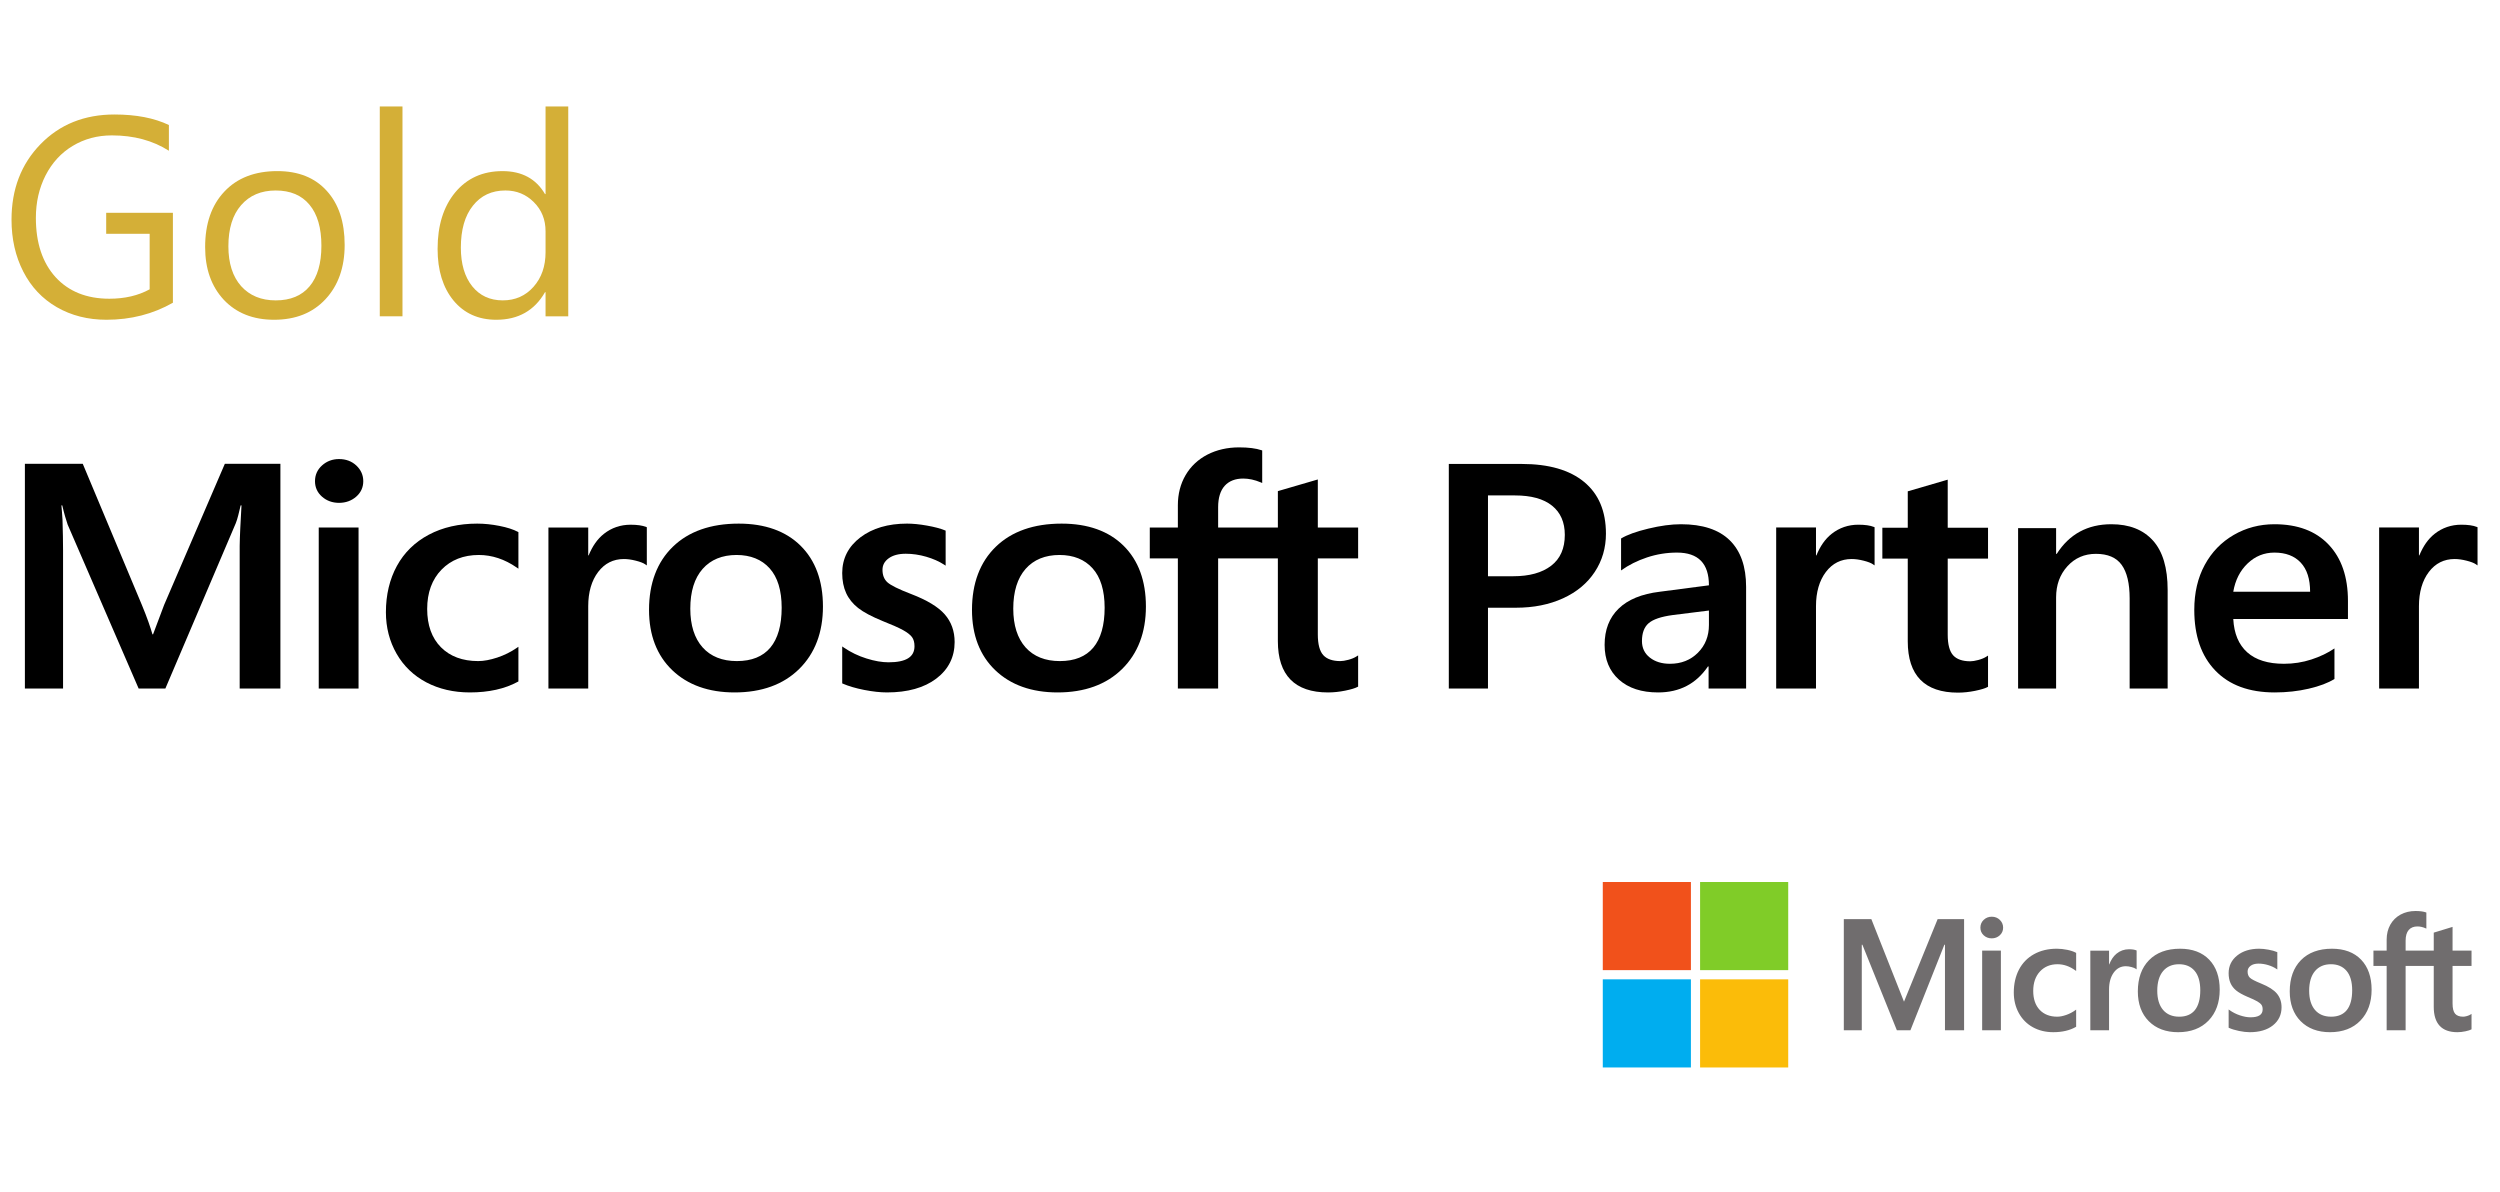 <?xml version="1.0" encoding="UTF-8" standalone="no"?>
<svg
   xmlns:dc="http://purl.org/dc/elements/1.1/"
   xmlns:cc="http://creativecommons.org/ns#"
   xmlns:rdf="http://www.w3.org/1999/02/22-rdf-syntax-ns#"
   xmlns:svg="http://www.w3.org/2000/svg"
   xmlns="http://www.w3.org/2000/svg"
   xmlns:sodipodi="http://sodipodi.sourceforge.net/DTD/sodipodi-0.dtd"
   xmlns:inkscape="http://www.inkscape.org/namespaces/inkscape"
   viewBox="0 0 503.538 240"
   height="240"
   width="503.538"
   xml:space="preserve"
   id="svg2"
   version="1.1"
   inkscape:version="0.92.4 (5da689c313, 2019-01-14)"
   sodipodi:docname="Microsoft_Training_Partner_logo_full_gold.svg"><sodipodi:namedview
     pagecolor="#ffffff"
     bordercolor="#666666"
     borderopacity="1"
     objecttolerance="10"
     gridtolerance="10"
     guidetolerance="10"
     inkscape:pageopacity="0"
     inkscape:pageshadow="2"
     inkscape:window-width="1920"
     inkscape:window-height="986"
     id="namedview71"
     showgrid="false"
     fit-margin-top="15"
     fit-margin-left="5"
     fit-margin-right="5"
     fit-margin-bottom="25"
     inkscape:zoom="1.2944607"
     inkscape:cx="-6.316484"
     inkscape:cy="116.55068"
     inkscape:window-x="-11"
     inkscape:window-y="-11"
     inkscape:window-maximized="1"
     inkscape:current-layer="svg2" /><defs
     id="defs6"><clipPath
       id="clipPath108"
       clipPathUnits="userSpaceOnUse"><path
         id="path106"
         d="m 180,1694 v -650 h 6500 v 650"
         inkscape:connector-curvature="0" /></clipPath></defs><path
     id="path44"
     style="fill:#d4af37;fill-opacity:1;fill-rule:nonzero;stroke:none;stroke-width:2.089"
     d="m 34.826,60.975 c -4.015,2.286 -8.475,3.429 -13.382,3.429 -3.736,0 -7.072,-0.846 -10.008,-2.537 C 8.518,60.176 6.269,57.788 4.689,54.703 3.109,51.618 2.32,48.133 2.32,44.249 c 0,-6.133 1.942,-11.198 5.827,-15.194 3.884,-3.996 8.856,-5.994 14.915,-5.994 4.349,0 8.001,0.706 10.956,2.119 v 5.185 c -3.234,-2.063 -7.062,-3.095 -11.486,-3.095 -2.918,0 -5.548,0.706 -7.89,2.119 -2.323,1.394 -4.144,3.373 -5.464,5.938 -1.301,2.565 -1.952,5.418 -1.952,8.559 0,5.037 1.32,9.014 3.959,11.932 2.658,2.899 6.273,4.349 10.845,4.349 3.104,0 5.808,-0.632 8.113,-1.896 V 47.092 H 21.388 v -4.237 h 13.437 v 18.121"
     inkscape:connector-curvature="0" /><path
     id="path46"
     style="fill:#d4af37;fill-opacity:1;fill-rule:nonzero;stroke:none;stroke-width:2.089"
     d="m 69.42,49.322 c 0,4.535 -1.292,8.187 -3.875,10.956 -2.565,2.751 -6.012,4.126 -10.343,4.126 -4.219,0 -7.592,-1.338 -10.12,-4.014 -2.509,-2.695 -3.764,-6.235 -3.764,-10.622 0,-4.721 1.292,-8.447 3.875,-11.179 2.583,-2.751 6.142,-4.126 10.677,-4.126 4.238,0 7.555,1.329 9.953,3.987 2.397,2.639 3.596,6.263 3.596,10.873 v 0 m -4.684,0.167 c 0,-3.587 -0.799,-6.338 -2.398,-8.252 -1.58,-1.914 -3.847,-2.871 -6.802,-2.871 -2.937,0 -5.26,0.985 -6.97,2.955 -1.71,1.951 -2.565,4.711 -2.565,8.28 0,3.42 0.855,6.096 2.565,8.029 1.729,1.914 4.052,2.871 6.97,2.871 2.974,0 5.25,-0.948 6.83,-2.844 1.58,-1.896 2.37,-4.619 2.37,-8.168"
     inkscape:connector-curvature="0" /><path
     id="path48"
     style="fill:#d4af37;fill-opacity:1;fill-rule:nonzero;stroke:none;stroke-width:2.089"
     d="m 76.494,63.708 h 4.572 V 21.444 h -4.572 z"
     inkscape:connector-curvature="0" /><path
     id="path50"
     style="fill:#d4af37;fill-opacity:1;fill-rule:nonzero;stroke:none;stroke-width:2.089"
     d="m 114.454,63.708 h -4.572 v -4.851 h -0.111 c -2.119,3.698 -5.39,5.548 -9.813,5.548 -3.606,0 -6.477,-1.292 -8.614,-3.875 -2.137,-2.602 -3.206,-6.068 -3.206,-10.399 0,-4.721 1.18,-8.512 3.541,-11.374 2.379,-2.862 5.557,-4.293 9.534,-4.293 3.903,0 6.756,1.543 8.559,4.628 h 0.111 V 21.444 h 4.572 v 42.263 m -4.572,-12.908 v -4.21 c 0,-2.36 -0.79,-4.321 -2.37,-5.882 -1.561,-1.561 -3.466,-2.342 -5.715,-2.342 -2.751,0 -4.934,1.022 -6.551,3.067 -1.617,2.026 -2.425,4.841 -2.425,8.447 0,3.271 0.762,5.864 2.286,7.778 1.524,1.896 3.578,2.844 6.161,2.844 2.509,0 4.572,-0.911 6.189,-2.732 1.617,-1.821 2.425,-4.145 2.425,-6.97"
     inkscape:connector-curvature="0" /><path
     id="path52"
     style="fill:#000000;fill-opacity:1;fill-rule:nonzero;stroke:none"
     d="m -0.797,271.106 h -2.243 v -12.853 c 0,-1.014 0.063,-2.251 0.188,-3.711 h -0.054 c -0.213,0.863 -0.405,1.482 -0.574,1.855 l -6.526,14.708 h -1.095 l -6.54,-14.601 c -0.178,-0.392 -0.369,-1.046 -0.574,-1.962 h -0.053 c 0.071,0.765 0.106,2.011 0.106,3.737 v 12.826 h -2.162 v -19.139 h 2.963 l 5.873,13.347 c 0.444,1.014 0.733,1.78 0.867,2.296 h 0.093 c 0.445,-1.228 0.752,-2.011 0.921,-2.349 l 5.993,-13.293 h 2.816 v 19.139"
     inkscape:connector-curvature="0" /><path
     id="path54"
     style="fill:#000000;fill-opacity:1;fill-rule:nonzero;stroke:none"
     d="m 6.464,252.54 c 0,0.409 -0.143,0.752 -0.427,1.028 -0.285,0.267 -0.623,0.4 -1.014,0.4 -0.4,0 -0.738,-0.129 -1.014,-0.387 -0.276,-0.267 -0.414,-0.614 -0.414,-1.041 0,-0.383 0.133,-0.712 0.4,-0.988 0.276,-0.285 0.618,-0.427 1.027,-0.427 0.41,0 0.752,0.138 1.028,0.414 0.276,0.276 0.414,0.61 0.414,1.001 v 0 M 6.091,271.106 H 3.902 v -13.667 h 2.189 v 13.667"
     inkscape:connector-curvature="0" /><path
     id="path56"
     style="fill:#000000;fill-opacity:1;fill-rule:nonzero;stroke:none"
     d="m 22.075,271.106 h -2.189 v -2.322 h -0.053 c -1.014,1.771 -2.581,2.656 -4.698,2.656 -1.726,0 -3.101,-0.618 -4.124,-1.855 -1.023,-1.246 -1.535,-2.905 -1.535,-4.978 0,-2.26 0.565,-4.075 1.695,-5.446 1.139,-1.37 2.661,-2.055 4.565,-2.055 1.869,0 3.235,0.739 4.098,2.216 h 0.053 v -8.448 h 2.189 v 20.234 m -2.189,-6.18 v -2.015 c 0,-1.13 -0.378,-2.069 -1.134,-2.816 -0.748,-0.747 -1.66,-1.121 -2.736,-1.121 -1.317,0 -2.362,0.489 -3.137,1.468 -0.774,0.97 -1.161,2.318 -1.161,4.044 0,1.566 0.364,2.807 1.094,3.724 0.73,0.908 1.713,1.361 2.95,1.361 1.201,0 2.189,-0.436 2.963,-1.308 0.774,-0.872 1.161,-1.984 1.161,-3.337"
     inkscape:connector-curvature="0" /><path
     id="path58"
     style="fill:#000000;fill-opacity:1;fill-rule:nonzero;stroke:none"
     d="m 45.886,271.106 h -2.188 v -7.848 c 0,-1.53 -0.236,-2.625 -0.708,-3.283 -0.462,-0.667 -1.246,-1.001 -2.349,-1.001 -0.934,0 -1.73,0.427 -2.389,1.281 -0.65,0.854 -0.974,1.873 -0.974,3.057 v 7.795 h -2.189 v -8.115 c 0,-2.678 -1.037,-4.017 -3.11,-4.017 -0.961,0 -1.753,0.405 -2.376,1.215 -0.623,0.801 -0.934,1.842 -0.934,3.123 v 7.795 h -2.189 v -13.667 h 2.189 v 2.162 h 0.053 c 0.97,-1.664 2.38,-2.496 4.231,-2.496 0.89,0 1.691,0.249 2.402,0.747 0.712,0.498 1.206,1.197 1.481,2.095 1.014,-1.895 2.528,-2.843 4.538,-2.843 3.008,0 4.511,1.86 4.511,5.579 v 8.422"
     inkscape:connector-curvature="0" /><path
     id="path60"
     style="fill:#000000;fill-opacity:1;fill-rule:nonzero;stroke:none"
     d="m 59.664,271.106 h -2.189 V 268.97 h -0.053 c -0.952,1.646 -2.354,2.469 -4.204,2.469 -1.317,0 -2.371,-0.356 -3.163,-1.068 -0.792,-0.721 -1.188,-1.686 -1.188,-2.896 0,-2.545 1.504,-4.031 4.512,-4.458 l 4.097,-0.574 c 0,-2.313 -0.938,-3.47 -2.816,-3.47 -1.646,0 -3.132,0.556 -4.458,1.668 v -2.242 c 0.401,-0.302 1.086,-0.592 2.055,-0.868 0.97,-0.285 1.833,-0.427 2.589,-0.427 3.213,0 4.818,1.704 4.818,5.112 v 8.889 m -2.189,-6.914 -3.31,0.467 c -1.13,0.16 -1.922,0.431 -2.376,0.814 -0.454,0.374 -0.68,0.983 -0.68,1.829 0,0.685 0.244,1.237 0.733,1.655 0.49,0.409 1.117,0.614 1.882,0.614 1.086,0 1.979,-0.383 2.683,-1.148 0.712,-0.765 1.068,-1.722 1.068,-2.87 v -1.361"
     inkscape:connector-curvature="0" /><path
     id="path62"
     style="fill:#000000;fill-opacity:1;fill-rule:nonzero;stroke:none"
     d="m 70.891,259.654 c -0.392,-0.294 -0.948,-0.44 -1.668,-0.44 -0.97,0 -1.758,0.458 -2.363,1.375 -0.605,0.908 -0.907,2.091 -0.907,3.55 v 6.967 h -2.189 v -13.667 h 2.189 v 2.816 h 0.053 c 0.303,-0.943 0.77,-1.686 1.402,-2.229 0.632,-0.552 1.357,-0.827 2.175,-0.827 0.569,0 1.005,0.062 1.308,0.187 v 2.269"
     inkscape:connector-curvature="0" /><path
     id="path64"
     style="fill:#000000;fill-opacity:1;fill-rule:nonzero;stroke:none"
     d="m 84.621,271.106 h -3.07 l -6.033,-6.567 h -0.053 v 6.567 h -2.189 v -20.234 h 2.189 v 12.826 h 0.053 l 5.739,-6.26 h 2.869 l -6.34,6.593 6.834,7.074"
     inkscape:connector-curvature="0" /><path
     id="path66"
     style="fill:#000000;fill-opacity:1;fill-rule:nonzero;stroke:none"
     d="m 97.739,264.819 h -9.65 c 0.036,1.539 0.44,2.718 1.215,3.537 0.783,0.81 1.864,1.214 3.243,1.214 1.548,0 2.959,-0.498 4.232,-1.495 v 2.042 c -1.193,0.881 -2.777,1.321 -4.752,1.321 -1.949,0 -3.471,-0.627 -4.565,-1.882 -1.094,-1.264 -1.642,-3.007 -1.642,-5.232 0,-1.352 0.271,-2.585 0.814,-3.697 0.552,-1.121 1.308,-1.989 2.27,-2.603 0.961,-0.614 2.028,-0.921 3.203,-0.921 1.771,0 3.15,0.578 4.137,1.735 0.997,1.148 1.495,2.758 1.495,4.832 v 1.148 m -2.242,-1.855 c -0.018,-1.264 -0.325,-2.242 -0.921,-2.936 -0.587,-0.703 -1.419,-1.054 -2.496,-1.054 -1.014,0 -1.882,0.365 -2.603,1.095 -0.721,0.73 -1.175,1.695 -1.361,2.896 h 7.381"
     inkscape:connector-curvature="0" /><path
     id="path68"
     style="fill:#000000;fill-opacity:1;fill-rule:nonzero;stroke:none"
     d="m 107.279,270.972 c -0.525,0.294 -1.21,0.441 -2.056,0.441 -2.384,0 -3.576,-1.344 -3.576,-4.031 v -8.088 h -2.349 v -1.855 h 2.349 v -3.337 l 2.188,-0.707 v 4.044 h 3.444 v 1.855 h -3.444 v 7.714 c 0,0.916 0.156,1.571 0.468,1.962 0.311,0.383 0.831,0.574 1.561,0.574 0.543,0 1.014,-0.147 1.415,-0.441 v 1.869"
     inkscape:connector-curvature="0" /><path
     id="path70"
     style="fill:#000000;fill-opacity:1;fill-rule:nonzero;stroke:none"
     d="m 126.583,266.274 c 0,1.611 -0.569,2.874 -1.708,3.791 -1.139,0.916 -2.687,1.375 -4.645,1.375 -0.712,0 -1.518,-0.116 -2.416,-0.347 -0.89,-0.24 -1.522,-0.489 -1.895,-0.748 v -2.656 c 0.543,0.489 1.254,0.899 2.135,1.228 0.89,0.329 1.718,0.494 2.483,0.494 2.456,0 3.683,-0.957 3.683,-2.87 0,-0.801 -0.262,-1.486 -0.787,-2.055 -0.525,-0.578 -1.601,-1.335 -3.23,-2.269 -1.575,-0.89 -2.678,-1.735 -3.31,-2.536 -0.632,-0.801 -0.948,-1.775 -0.948,-2.923 0,-1.513 0.565,-2.741 1.695,-3.684 1.131,-0.952 2.59,-1.428 4.378,-1.428 1.718,0 2.972,0.227 3.764,0.681 v 2.509 c -0.996,-0.783 -2.292,-1.175 -3.884,-1.175 -1.059,0 -1.926,0.267 -2.603,0.801 -0.667,0.525 -1.001,1.223 -1.001,2.095 0,0.632 0.098,1.139 0.293,1.522 0.205,0.383 0.543,0.761 1.014,1.135 0.481,0.374 1.286,0.876 2.416,1.508 1.691,0.943 2.874,1.833 3.55,2.669 0.676,0.836 1.014,1.797 1.014,2.883"
     inkscape:connector-curvature="0" /><path
     id="path72"
     style="fill:#000000;fill-opacity:1;fill-rule:nonzero;stroke:none"
     d="m 142.517,264.219 c 0,2.171 -0.619,3.92 -1.856,5.245 -1.228,1.317 -2.878,1.975 -4.951,1.975 -2.02,0 -3.635,-0.641 -4.845,-1.922 -1.201,-1.29 -1.802,-2.985 -1.802,-5.085 0,-2.26 0.618,-4.044 1.855,-5.352 1.237,-1.317 2.941,-1.975 5.112,-1.975 2.029,0 3.616,0.636 4.765,1.909 1.148,1.264 1.722,2.999 1.722,5.205 v 0 m -2.242,0.08 c 0,-1.717 -0.383,-3.034 -1.148,-3.951 -0.756,-0.916 -1.842,-1.375 -3.257,-1.375 -1.406,0 -2.519,0.472 -3.337,1.415 -0.819,0.934 -1.228,2.256 -1.228,3.964 0,1.637 0.409,2.918 1.228,3.844 0.828,0.916 1.94,1.375 3.337,1.375 1.424,0 2.513,-0.454 3.269,-1.361 0.756,-0.908 1.135,-2.211 1.135,-3.911"
     inkscape:connector-curvature="0" /><path
     id="path74"
     style="fill:#000000;fill-opacity:1;fill-rule:nonzero;stroke:none"
     d="m 145.904,271.106 h 2.189 v -20.234 h -2.189 z"
     inkscape:connector-curvature="0" /><path
     id="path76"
     style="fill:#000000;fill-opacity:1;fill-rule:nonzero;stroke:none"
     d="m 163.557,271.106 h -2.189 v -2.162 h -0.053 c -0.907,1.664 -2.309,2.496 -4.204,2.496 -3.266,0 -4.898,-1.944 -4.898,-5.833 v -8.168 h 2.188 v 7.821 c 0,2.874 1.104,4.311 3.311,4.311 1.086,0 1.967,-0.392 2.642,-1.175 0.677,-0.792 1.014,-1.82 1.014,-3.083 v -7.875 h 2.189 v 13.667"
     inkscape:connector-curvature="0" /><path
     id="path78"
     style="fill:#000000;fill-opacity:1;fill-rule:nonzero;stroke:none"
     d="m 174.303,270.972 c -0.525,0.294 -1.21,0.441 -2.055,0.441 -2.385,0 -3.577,-1.344 -3.577,-4.031 v -8.088 h -2.349 v -1.855 h 2.349 v -3.337 l 2.189,-0.707 v 4.044 h 3.443 v 1.855 h -3.443 v 7.714 c 0,0.916 0.156,1.571 0.467,1.962 0.311,0.383 0.832,0.574 1.561,0.574 0.543,0 1.014,-0.147 1.415,-0.441 v 1.869"
     inkscape:connector-curvature="0" /><path
     id="path80"
     style="fill:#000000;fill-opacity:1;fill-rule:nonzero;stroke:none"
     d="m 179.764,252.54 c 0,0.409 -0.142,0.752 -0.427,1.028 -0.285,0.267 -0.623,0.4 -1.014,0.4 -0.401,0 -0.739,-0.129 -1.014,-0.387 -0.276,-0.267 -0.414,-0.614 -0.414,-1.041 0,-0.383 0.134,-0.712 0.4,-0.988 0.276,-0.285 0.619,-0.427 1.028,-0.427 0.409,0 0.752,0.138 1.027,0.414 0.276,0.276 0.414,0.61 0.414,1.001 v 0 m -0.374,18.566 h -2.189 v -13.667 h 2.189 v 13.667"
     inkscape:connector-curvature="0" /><path
     id="path82"
     style="fill:#000000;fill-opacity:1;fill-rule:nonzero;stroke:none"
     d="m 196.23,264.219 c 0,2.171 -0.619,3.92 -1.856,5.245 -1.228,1.317 -2.878,1.975 -4.951,1.975 -2.02,0 -3.635,-0.641 -4.845,-1.922 -1.201,-1.29 -1.802,-2.985 -1.802,-5.085 0,-2.26 0.618,-4.044 1.855,-5.352 1.237,-1.317 2.941,-1.975 5.112,-1.975 2.028,0 3.616,0.636 4.765,1.909 1.148,1.264 1.722,2.999 1.722,5.205 v 0 m -2.243,0.08 c 0,-1.717 -0.383,-3.034 -1.147,-3.951 -0.756,-0.916 -1.842,-1.375 -3.257,-1.375 -1.406,0 -2.519,0.472 -3.337,1.415 -0.819,0.934 -1.228,2.256 -1.228,3.964 0,1.637 0.409,2.918 1.228,3.844 0.828,0.916 1.94,1.375 3.337,1.375 1.424,0 2.513,-0.454 3.269,-1.361 0.756,-0.908 1.134,-2.211 1.134,-3.911"
     inkscape:connector-curvature="0" /><path
     id="path84"
     style="fill:#000000;fill-opacity:1;fill-rule:nonzero;stroke:none"
     d="m 210.961,271.106 h -2.188 v -7.795 c 0,-2.892 -1.059,-4.338 -3.177,-4.338 -1.077,0 -1.979,0.409 -2.709,1.228 -0.721,0.81 -1.081,1.846 -1.081,3.11 v 7.795 h -2.189 v -13.667 h 2.189 v 2.269 h 0.053 c 1.024,-1.735 2.519,-2.603 4.484,-2.603 1.504,0 2.648,0.489 3.43,1.468 0.792,0.979 1.188,2.367 1.188,4.164 v 8.368"
     inkscape:connector-curvature="0" /><path
     id="path86"
     style="fill:#000000;fill-opacity:1;fill-rule:nonzero;stroke:none"
     d="m 233.401,257.679 c 0,1.851 -0.641,3.346 -1.923,4.484 -1.272,1.13 -2.945,1.695 -5.018,1.695 h -2.522 v 7.247 h -2.242 v -19.139 h 5.258 c 2.047,0 3.631,0.503 4.752,1.508 1.13,0.997 1.695,2.398 1.695,4.204 v 0 m -2.349,0.12 c 0,-2.536 -1.495,-3.804 -4.484,-3.804 h -2.629 v 7.848 h 2.348 c 1.54,0 2.719,-0.347 3.538,-1.041 0.819,-0.703 1.228,-1.704 1.228,-3.003"
     inkscape:connector-curvature="0" /><path
     id="path88"
     style="fill:#000000;fill-opacity:1;fill-rule:nonzero;stroke:none"
     d="m 243.836,259.654 c -0.392,-0.294 -0.948,-0.44 -1.669,-0.44 -0.97,0 -1.757,0.458 -2.362,1.375 -0.605,0.908 -0.907,2.091 -0.907,3.55 v 6.967 h -2.189 v -13.667 h 2.189 v 2.816 h 0.053 c 0.303,-0.943 0.77,-1.686 1.402,-2.229 0.632,-0.552 1.357,-0.827 2.175,-0.827 0.569,0 1.005,0.062 1.308,0.187 v 2.269"
     inkscape:connector-curvature="0" /><path
     id="path90"
     style="fill:#000000;fill-opacity:1;fill-rule:nonzero;stroke:none"
     d="m 258.634,264.219 c 0,2.171 -0.619,3.92 -1.856,5.245 -1.228,1.317 -2.878,1.975 -4.951,1.975 -2.02,0 -3.635,-0.641 -4.845,-1.922 -1.201,-1.29 -1.802,-2.985 -1.802,-5.085 0,-2.26 0.618,-4.044 1.855,-5.352 1.237,-1.317 2.941,-1.975 5.112,-1.975 2.029,0 3.616,0.636 4.765,1.909 1.148,1.264 1.722,2.999 1.722,5.205 v 0 m -2.242,0.08 c 0,-1.717 -0.383,-3.034 -1.148,-3.951 -0.756,-0.916 -1.842,-1.375 -3.257,-1.375 -1.406,0 -2.519,0.472 -3.337,1.415 -0.819,0.934 -1.228,2.256 -1.228,3.964 0,1.637 0.409,2.918 1.228,3.844 0.828,0.916 1.94,1.375 3.337,1.375 1.424,0 2.513,-0.454 3.27,-1.361 0.756,-0.908 1.134,-2.211 1.134,-3.911"
     inkscape:connector-curvature="0" /><path
     id="path92"
     style="fill:#000000;fill-opacity:1;fill-rule:nonzero;stroke:none"
     d="m 272.764,257.438 -5.446,13.667 h -2.162 l -5.165,-13.667 h 2.416 l 3.47,9.917 c 0.187,0.525 0.338,1.166 0.454,1.922 h 0.067 c 0.08,-0.658 0.222,-1.277 0.427,-1.855 l 3.644,-9.983 h 2.295"
     inkscape:connector-curvature="0" /><path
     id="path94"
     style="fill:#000000;fill-opacity:1;fill-rule:nonzero;stroke:none"
     d="m 277.676,252.54 c 0,0.409 -0.142,0.752 -0.427,1.028 -0.285,0.267 -0.623,0.4 -1.014,0.4 -0.401,0 -0.739,-0.129 -1.014,-0.387 -0.276,-0.267 -0.414,-0.614 -0.414,-1.041 0,-0.383 0.134,-0.712 0.4,-0.988 0.276,-0.285 0.619,-0.427 1.028,-0.427 0.409,0 0.752,0.138 1.027,0.414 0.276,0.276 0.414,0.61 0.414,1.001 v 0 m -0.374,18.566 h -2.189 v -13.667 h 2.189 v 13.667"
     inkscape:connector-curvature="0" /><path
     id="path96"
     style="fill:#000000;fill-opacity:1;fill-rule:nonzero;stroke:none"
     d="m 293.287,271.106 h -2.189 v -2.322 h -0.053 c -1.014,1.771 -2.581,2.656 -4.698,2.656 -1.726,0 -3.101,-0.618 -4.124,-1.855 -1.024,-1.246 -1.535,-2.905 -1.535,-4.978 0,-2.26 0.565,-4.075 1.695,-5.446 1.139,-1.37 2.66,-2.055 4.564,-2.055 1.869,0 3.235,0.739 4.098,2.216 h 0.053 v -8.448 h 2.189 v 20.234 m -2.189,-6.18 v -2.015 c 0,-1.13 -0.378,-2.069 -1.134,-2.816 -0.748,-0.747 -1.66,-1.121 -2.736,-1.121 -1.317,0 -2.362,0.489 -3.137,1.468 -0.774,0.97 -1.161,2.318 -1.161,4.044 0,1.566 0.364,2.807 1.095,3.724 0.73,0.908 1.712,1.361 2.949,1.361 1.201,0 2.189,-0.436 2.964,-1.308 0.774,-0.872 1.161,-1.984 1.161,-3.337"
     inkscape:connector-curvature="0" /><path
     id="path98"
     style="fill:#000000;fill-opacity:1;fill-rule:nonzero;stroke:none"
     d="m 308.57,264.819 h -9.65 c 0.036,1.539 0.44,2.718 1.215,3.537 0.783,0.81 1.864,1.214 3.243,1.214 1.548,0 2.959,-0.498 4.232,-1.495 v 2.042 c -1.193,0.881 -2.777,1.321 -4.752,1.321 -1.949,0 -3.471,-0.627 -4.565,-1.882 -1.094,-1.264 -1.642,-3.007 -1.642,-5.232 0,-1.352 0.271,-2.585 0.814,-3.697 0.552,-1.121 1.308,-1.989 2.269,-2.603 0.961,-0.614 2.029,-0.921 3.203,-0.921 1.771,0 3.15,0.578 4.137,1.735 0.997,1.148 1.495,2.758 1.495,4.832 v 1.148 m -2.242,-1.855 c -0.018,-1.264 -0.325,-2.242 -0.921,-2.936 -0.587,-0.703 -1.419,-1.054 -2.496,-1.054 -1.014,0 -1.882,0.365 -2.603,1.095 -0.721,0.73 -1.175,1.695 -1.361,2.896 h 7.381"
     inkscape:connector-curvature="0" /><path
     id="path100"
     style="fill:#000000;fill-opacity:1;fill-rule:nonzero;stroke:none"
     d="m 318.897,259.654 c -0.392,-0.294 -0.948,-0.44 -1.669,-0.44 -0.97,0 -1.757,0.458 -2.362,1.375 -0.605,0.908 -0.907,2.091 -0.907,3.55 v 6.967 h -2.189 v -13.667 h 2.189 v 2.816 h 0.053 c 0.302,-0.943 0.77,-1.686 1.402,-2.229 0.632,-0.552 1.357,-0.827 2.175,-0.827 0.569,0 1.005,0.062 1.308,0.187 v 2.269"
     inkscape:connector-curvature="0" /><g
     id="g920"
     transform="matrix(1.297,0,0,1.297,-201.101,161.084)"><path
       inkscape:connector-curvature="0"
       d="m 11.186,98.59 c 0,1.611 -0.569,2.874 -1.708,3.791 -1.139,0.916 -2.687,1.375 -4.645,1.375 -0.712,0 -1.517,-0.116 -2.416,-0.347 -0.89,-0.24 -1.522,-0.489 -1.895,-0.747 v -2.656 c 0.543,0.489 1.255,0.899 2.136,1.228 0.89,0.329 1.717,0.494 2.482,0.494 2.456,0 3.684,-0.957 3.684,-2.87 0,-0.801 -0.262,-1.486 -0.787,-2.055 C 7.511,96.223 6.434,95.467 4.806,94.533 3.231,93.643 2.128,92.798 1.496,91.997 0.864,91.196 0.548,90.222 0.548,89.074 c 0,-1.513 0.565,-2.741 1.695,-3.684 1.13,-0.952 2.589,-1.428 4.378,-1.428 1.717,0 2.972,0.227 3.764,0.681 v 2.509 C 9.388,86.369 8.094,85.977 6.501,85.977 c -1.059,0 -1.926,0.267 -2.603,0.801 -0.667,0.525 -1.001,1.223 -1.001,2.095 0,0.632 0.098,1.139 0.294,1.522 0.205,0.383 0.543,0.761 1.014,1.134 0.48,0.374 1.286,0.876 2.416,1.508 1.691,0.943 2.874,1.833 3.55,2.669 0.676,0.836 1.014,1.797 1.014,2.883"
       style="fill:#969696;fill-opacity:1;fill-rule:nonzero;stroke:none"
       id="path16" /><path
       inkscape:connector-curvature="0"
       d="m 17.27,84.856 c 0,0.409 -0.142,0.752 -0.427,1.028 -0.285,0.267 -0.623,0.4 -1.014,0.4 -0.4,0 -0.739,-0.129 -1.014,-0.387 -0.276,-0.267 -0.414,-0.614 -0.414,-1.041 0,-0.383 0.133,-0.712 0.4,-0.988 0.276,-0.285 0.618,-0.427 1.028,-0.427 0.409,0 0.752,0.138 1.028,0.414 0.276,0.276 0.414,0.609 0.414,1.001 v 0 M 16.896,103.422 H 14.707 V 89.754 h 2.189 v 13.667"
       style="fill:#969696;fill-opacity:1;fill-rule:nonzero;stroke:none"
       id="path18" /><path
       inkscape:connector-curvature="0"
       d="m 21.322,103.422 h 2.189 V 83.188 h -2.189 z"
       style="fill:#969696;fill-opacity:1;fill-rule:nonzero;stroke:none"
       id="path20" /><path
       inkscape:connector-curvature="0"
       d="M 38.682,89.754 33.236,103.422 H 31.074 L 25.909,89.754 h 2.416 l 3.47,9.917 c 0.187,0.525 0.338,1.166 0.454,1.922 h 0.067 c 0.08,-0.658 0.222,-1.277 0.427,-1.855 l 3.644,-9.983 h 2.296"
       style="fill:#969696;fill-opacity:1;fill-rule:nonzero;stroke:none"
       id="path22" /><path
       inkscape:connector-curvature="0"
       d="m 51.908,97.135 h -9.65 c 0.036,1.539 0.44,2.718 1.215,3.537 0.783,0.81 1.864,1.215 3.243,1.215 1.548,0 2.959,-0.498 4.231,-1.495 v 2.042 c -1.192,0.881 -2.776,1.321 -4.751,1.321 -1.949,0 -3.47,-0.627 -4.565,-1.882 -1.094,-1.263 -1.642,-3.007 -1.642,-5.232 0,-1.352 0.271,-2.585 0.814,-3.697 0.552,-1.121 1.308,-1.989 2.269,-2.603 0.961,-0.614 2.029,-0.921 3.203,-0.921 1.771,0 3.15,0.578 4.138,1.735 0.997,1.148 1.495,2.758 1.495,4.832 v 1.148 M 49.666,95.28 c -0.018,-1.263 -0.325,-2.242 -0.921,-2.936 -0.587,-0.703 -1.419,-1.054 -2.496,-1.054 -1.014,0 -1.882,0.365 -2.603,1.094 -0.721,0.73 -1.175,1.695 -1.361,2.896 h 7.381"
       style="fill:#969696;fill-opacity:1;fill-rule:nonzero;stroke:none"
       id="path24" /><path
       inkscape:connector-curvature="0"
       d="m 62.235,91.97 c -0.391,-0.294 -0.948,-0.44 -1.668,-0.44 -0.97,0 -1.757,0.458 -2.362,1.375 -0.605,0.908 -0.908,2.091 -0.908,3.55 v 6.967 H 55.108 V 89.754 h 2.189 v 2.816 h 0.053 c 0.303,-0.943 0.77,-1.686 1.401,-2.229 0.632,-0.552 1.357,-0.827 2.176,-0.827 0.569,0 1.005,0.062 1.308,0.187 v 2.269"
       style="fill:#969696;fill-opacity:1;fill-rule:nonzero;stroke:none"
       id="path26" /><path
       inkscape:connector-curvature="0"
       d="M 81.404,103.422 H 71.474 V 84.282 h 2.242 v 17.111 h 7.688 v 2.029"
       style="fill:#000000;fill-opacity:1;fill-rule:nonzero;stroke:none"
       id="path28" /><path
       inkscape:connector-curvature="0"
       d="m 94.932,97.135 h -9.65 c 0.036,1.539 0.44,2.718 1.215,3.537 0.783,0.81 1.864,1.215 3.243,1.215 1.548,0 2.959,-0.498 4.231,-1.495 v 2.042 c -1.192,0.881 -2.776,1.321 -4.751,1.321 -1.949,0 -3.471,-0.627 -4.565,-1.882 -1.094,-1.263 -1.642,-3.007 -1.642,-5.232 0,-1.352 0.271,-2.585 0.814,-3.697 0.552,-1.121 1.308,-1.989 2.269,-2.603 0.961,-0.614 2.029,-0.921 3.203,-0.921 1.771,0 3.15,0.578 4.137,1.735 0.997,1.148 1.495,2.758 1.495,4.832 v 1.148 M 92.69,95.28 c -0.017,-1.263 -0.325,-2.242 -0.921,-2.936 -0.587,-0.703 -1.419,-1.054 -2.496,-1.054 -1.014,0 -1.882,0.365 -2.603,1.094 -0.721,0.73 -1.175,1.695 -1.361,2.896 h 7.381"
       style="fill:#000000;fill-opacity:1;fill-rule:nonzero;stroke:none"
       id="path30" /><path
       inkscape:connector-curvature="0"
       d="m 107.808,103.422 h -2.189 v -2.135 h -0.053 c -0.952,1.646 -2.354,2.469 -4.204,2.469 -1.317,0 -2.371,-0.356 -3.163,-1.068 -0.792,-0.721 -1.188,-1.686 -1.188,-2.896 0,-2.545 1.504,-4.031 4.512,-4.458 l 4.097,-0.574 c 0,-2.313 -0.938,-3.47 -2.816,-3.47 -1.646,0 -3.132,0.556 -4.458,1.668 v -2.242 c 0.4,-0.302 1.086,-0.592 2.055,-0.868 0.97,-0.285 1.833,-0.427 2.589,-0.427 3.213,0 4.818,1.704 4.818,5.112 v 8.889 m -2.189,-6.914 -3.31,0.467 c -1.131,0.16 -1.923,0.432 -2.376,0.814 -0.454,0.374 -0.681,0.983 -0.681,1.829 0,0.685 0.245,1.237 0.734,1.655 0.49,0.409 1.117,0.614 1.882,0.614 1.085,0 1.979,-0.383 2.683,-1.148 0.711,-0.765 1.068,-1.722 1.068,-2.87 v -1.361"
       style="fill:#000000;fill-opacity:1;fill-rule:nonzero;stroke:none"
       id="path32" /><path
       inkscape:connector-curvature="0"
       d="m 119.036,91.97 c -0.392,-0.294 -0.948,-0.44 -1.669,-0.44 -0.97,0 -1.757,0.458 -2.362,1.375 -0.605,0.908 -0.907,2.091 -0.907,3.55 v 6.967 h -2.189 V 89.754 h 2.189 v 2.816 h 0.053 c 0.303,-0.943 0.77,-1.686 1.402,-2.229 0.632,-0.552 1.357,-0.827 2.175,-0.827 0.569,0 1.005,0.062 1.308,0.187 v 2.269"
       style="fill:#000000;fill-opacity:1;fill-rule:nonzero;stroke:none"
       id="path34" /><path
       inkscape:connector-curvature="0"
       d="m 132.766,103.422 h -2.188 v -7.795 c 0,-2.892 -1.059,-4.338 -3.177,-4.338 -1.077,0 -1.979,0.409 -2.709,1.228 -0.721,0.81 -1.081,1.846 -1.081,3.11 v 7.795 h -2.189 V 89.754 H 123.61 v 2.269 h 0.053 c 1.024,-1.735 2.519,-2.603 4.484,-2.603 1.504,0 2.648,0.489 3.43,1.468 0.792,0.979 1.188,2.367 1.188,4.164 v 8.369"
       style="fill:#000000;fill-opacity:1;fill-rule:nonzero;stroke:none"
       id="path36" /><path
       inkscape:connector-curvature="0"
       d="m 139.428,84.856 c 0,0.409 -0.143,0.752 -0.427,1.028 -0.285,0.267 -0.623,0.4 -1.014,0.4 -0.4,0 -0.738,-0.129 -1.014,-0.387 -0.276,-0.267 -0.414,-0.614 -0.414,-1.041 0,-0.383 0.133,-0.712 0.4,-0.988 0.276,-0.285 0.618,-0.427 1.027,-0.427 0.41,0 0.752,0.138 1.028,0.414 0.276,0.276 0.414,0.609 0.414,1.001 v 0 m -0.374,18.566 h -2.189 V 89.754 h 2.189 v 13.667"
       style="fill:#000000;fill-opacity:1;fill-rule:nonzero;stroke:none"
       id="path38" /><path
       inkscape:connector-curvature="0"
       d="m 154.824,103.422 h -2.188 v -7.795 c 0,-2.892 -1.059,-4.338 -3.177,-4.338 -1.077,0 -1.979,0.409 -2.709,1.228 -0.721,0.81 -1.081,1.846 -1.081,3.11 v 7.795 h -2.189 V 89.754 h 2.189 v 2.269 h 0.053 c 1.024,-1.735 2.519,-2.603 4.484,-2.603 1.504,0 2.648,0.489 3.43,1.468 0.792,0.979 1.188,2.367 1.188,4.164 v 8.369"
       style="fill:#000000;fill-opacity:1;fill-rule:nonzero;stroke:none"
       id="path40" /><path
       inkscape:connector-curvature="0"
       d="m 170.482,102.327 c 0,5.009 -2.403,7.514 -7.208,7.514 -1.673,0 -3.15,-0.316 -4.431,-0.948 v -2.189 c 1.531,0.854 2.995,1.281 4.392,1.281 3.372,0 5.058,-1.784 5.058,-5.352 v -1.508 h -0.054 c -1.041,1.753 -2.607,2.629 -4.698,2.629 -1.103,0 -2.087,-0.276 -2.95,-0.828 -0.863,-0.552 -1.53,-1.339 -2.002,-2.362 -0.472,-1.023 -0.707,-2.202 -0.707,-3.537 0,-2.331 0.565,-4.182 1.695,-5.552 1.139,-1.37 2.661,-2.055 4.565,-2.055 1.842,0 3.208,0.739 4.097,2.216 h 0.054 v -1.882 h 2.189 v 12.573 m -2.189,-5.085 v -2.015 c 0,-1.103 -0.378,-2.033 -1.134,-2.789 -0.757,-0.765 -1.66,-1.148 -2.71,-1.148 -1.361,0 -2.424,0.494 -3.19,1.482 -0.756,0.988 -1.134,2.362 -1.134,4.124 0,1.495 0.364,2.7 1.094,3.617 0.73,0.916 1.704,1.375 2.923,1.375 1.219,0 2.216,-0.431 2.989,-1.295 0.774,-0.872 1.162,-1.989 1.162,-3.35"
       style="fill:#000000;fill-opacity:1;fill-rule:nonzero;stroke:none"
       id="path42" /></g><g
     id="g104"
     clip-path="url(#clipPath108)"
     transform="matrix(0.076,0,0,-0.076,-8.667,218.851)"><path
       inkscape:connector-curvature="0"
       d="m 5039,1489.06 c -26.45,0 -50.21,-8.08 -70.52,-24.06 -17.81,-14.02 -30.74,-33.28 -40.59,-57.27 h -1.11 v 73.93 h -105.51 v -426.78 h 105.51 v 218.29 c 0,37.14 8.86,67.67 26.26,90.66 17.26,22.79 40.19,34.27 68.25,34.27 9.48,0 20.15,-1.42 31.69,-4.39 11.44,-2.91 19.72,-6.1 24.63,-9.5 l 4.43,-3.07 v 101.25 l -1.72,0.69 c -9.79,4.01 -23.75,5.98 -41.32,5.98"
       style="fill:#000000;fill-opacity:1;fill-rule:nonzero;stroke:none"
       id="path110" /><path
       inkscape:connector-curvature="0"
       d="m 5102.64,1399.22 h 67.34 v -219.24 c 0,-90.22 44.75,-135.98 132.95,-135.98 14.51,0 29.77,1.57 45.36,4.74 15.87,3.27 26.62,6.52 33.01,9.99 l 1.4,0.76 v 82.69 l -4.35,-2.76 c -5.78,-3.7 -12.99,-6.67 -21.47,-8.92 -8.5,-2.23 -15.63,-3.43 -21.1,-3.43 -20.66,0 -35.94,5.33 -45.45,15.77 -9.6,10.57 -14.47,29 -14.47,54.86 v 201.52 h 106.84 v 81.85 h -106.84 v 127.32 l -3.6,-1.01 -100.33,-29.31 -1.95,-0.53 v -96.47 h -67.34 v -81.85"
       style="fill:#000000;fill-opacity:1;fill-rule:nonzero;stroke:none"
       id="path112" /><path
       inkscape:connector-curvature="0"
       d="m 6636.96,1489.06 c -26.46,0 -50.2,-8.08 -70.52,-24.06 -17.81,-14.02 -30.74,-33.28 -40.6,-57.27 h -1.11 v 73.93 h -105.49 v -426.78 h 105.49 v 218.29 c 0,37.14 8.86,67.67 26.27,90.66 17.25,22.79 40.18,34.27 68.25,34.27 9.48,0 20.14,-1.42 31.69,-4.39 11.44,-2.91 19.71,-6.1 24.63,-9.5 l 4.43,-3.07 v 101.25 l -1.71,0.69 c -9.81,4.01 -23.76,5.98 -41.33,5.98"
       style="fill:#000000;fill-opacity:1;fill-rule:nonzero;stroke:none"
       id="path114" /><path
       inkscape:connector-curvature="0"
       d="m 549.055,1276.62 -29.364,-78.08 h -1.664 c -5.234,18.28 -14.023,44.24 -27.754,77.25 l -156.878,374.6 H 180 v -595.57 h 101.152 v 366.13 c 0,22.58 -0.507,49.91 -1.476,81.19 -0.547,15.75 -2.387,28.42 -2.864,38.11 h 2.211 c 5.153,-22.44 10.465,-39.53 14.352,-51.04 l 188.113,-434.39 h 70.789 l 186.7,438.38 c 4.23,9.98 8.695,29.5 12.835,47.05 h 2.223 c -2.449,-43.38 -4.515,-83 -4.793,-106.98 V 1054.82 H 857.16 v 595.57 H 709.891 L 549.055,1276.62"
       style="fill:#000000;fill-opacity:1;fill-rule:nonzero;stroke:none"
       id="path116" /><path
       inkscape:connector-curvature="0"
       d="m 958.75,1054.82 h 105.508 v 426.785 H 958.75 Z"
       style="fill:#000000;fill-opacity:1;fill-rule:nonzero;stroke:none"
       id="path118" /><path
       inkscape:connector-curvature="0"
       d="m 1012.56,1663.02 c -17.349,0 -32.478,-5.65 -44.915,-16.78 -12.477,-11.18 -18.801,-25.28 -18.801,-41.86 0,-16.35 6.246,-30.19 18.601,-41.04 12.293,-10.85 27.512,-16.38 45.115,-16.38 17.69,0 32.96,5.53 45.41,16.33 12.49,10.9 18.82,24.74 18.82,41.09 0,16.03 -6.15,29.92 -18.3,41.42 -12.22,11.44 -27.63,17.22 -45.93,17.22"
       style="fill:#000000;fill-opacity:1;fill-rule:nonzero;stroke:none"
       id="path120" /><path
       inkscape:connector-curvature="0"
       d="m 1437.65,1485.87 c -20.26,4 -40.09,6.06 -58.94,6.06 -48.42,0 -91.52,-9.89 -128.27,-29.39 -36.76,-19.49 -65.26,-47.38 -84.58,-82.79 -19.28,-35.34 -29.09,-76.59 -29.09,-122.68 0,-40.3 9.56,-77.27 28.24,-109.89 18.78,-32.75 45.33,-58.23 78.95,-75.98 33.6,-17.69 72.38,-26.67 115.3,-26.67 50.1,0 92.96,9.54 127.26,28.35 l 1.4,0.78 v 91.9 l -4.44,-3.04 c -15.62,-10.78 -32.98,-19.4 -51.59,-25.56 -18.71,-6.16 -35.66,-9.35 -50.55,-9.35 -41.42,0 -74.61,12.34 -98.73,36.66 -24.2,24.36 -36.47,58.43 -36.47,101.48 0,43.24 12.83,78.3 37.98,104.16 25.12,25.84 58.4,38.89 98.93,38.89 34.68,0 68.48,-11.16 100.43,-33.28 l 4.44,-3.05 v 96.92 l -1.4,0.76 c -12.03,6.41 -28.49,11.69 -48.87,15.72"
       style="fill:#000000;fill-opacity:1;fill-rule:nonzero;stroke:none"
       id="path122" /><path
       inkscape:connector-curvature="0"
       d="m 1785.2,1489.01 c -26.46,0 -50.2,-8.08 -70.52,-24.03 -17.81,-14.05 -30.74,-33.29 -40.6,-57.27 h -1.12 v 73.9 h -105.48 v -426.79 h 105.48 v 218.33 c 0,37.14 8.88,67.64 26.28,90.63 17.26,22.79 40.17,34.3 68.25,34.3 9.48,0 20.15,-1.45 31.69,-4.42 11.44,-2.91 19.72,-6.08 24.63,-9.5 l 4.43,-3.04 v 101.22 l -1.72,0.71 c -9.8,3.99 -23.75,5.96 -41.32,5.96"
       style="fill:#000000;fill-opacity:1;fill-rule:nonzero;stroke:none"
       id="path124" /><path
       inkscape:connector-curvature="0"
       d="m 2155.56,1163.25 c -19.83,-23.65 -49.63,-35.64 -88.65,-35.64 -38.67,0 -69.31,12.22 -90.81,36.27 -21.69,24.29 -32.64,58.79 -32.64,102.67 0,45.26 10.95,80.7 32.64,105.29 21.54,24.51 51.83,36.96 89.95,36.96 37.02,0 66.51,-11.89 87.63,-35.32 21.2,-23.52 31.94,-58.66 31.94,-104.41 0,-46.4 -10.12,-81.96 -30.06,-105.82 m -83.87,328.68 c -73.94,0 -132.7,-20.66 -174.52,-61.35 -41.9,-40.64 -63.07,-96.95 -63.07,-167.32 0,-66.83 20.69,-120.57 61.52,-159.74 40.88,-39.14 96.47,-58.99 165.24,-58.99 71.67,0 129.24,20.86 171.1,62.11 41.84,41.22 63.04,96.95 63.04,165.65 0,67.99 -19.89,122.11 -59.15,160.95 -39.24,38.91 -94.48,58.69 -164.16,58.69"
       style="fill:#000000;fill-opacity:1;fill-rule:nonzero;stroke:none"
       id="path126" /><path
       inkscape:connector-curvature="0"
       d="m 2528.93,1305.24 c -33.26,12.73 -54.54,23.28 -63.3,31.36 -8.51,7.81 -12.81,18.86 -12.81,32.88 0,12.4 5.31,22.39 16.26,30.4 10.99,8.08 26.24,12.19 45.4,12.19 17.85,0 36.04,-2.64 54.11,-7.88 18.08,-5.25 33.99,-12.25 47.25,-20.87 l 4.34,-2.81 v 92.78 l -1.67,0.69 c -12.22,5.02 -28.35,9.28 -47.96,12.72 -19.54,3.48 -37.21,5.23 -52.62,5.23 -50.25,0 -91.87,-12.32 -123.68,-36.43 -31.96,-24.31 -48.19,-56.11 -48.19,-94.69 0,-20 3.49,-37.85 10.4,-52.91 6.9,-15.13 17.69,-28.52 31.91,-39.67 14.13,-11.11 35.97,-22.71 64.9,-34.55 24.32,-9.56 42.43,-17.63 54.01,-23.98 11.22,-6.22 19.25,-12.43 23.77,-18.54 4.39,-5.96 6.59,-14.09 6.59,-24.21 0,-28.7 -22.58,-42.59 -68.94,-42.59 -17.29,0 -36.9,3.37 -58.41,10.17 -21.52,6.69 -41.64,16.43 -59.81,28.82 l -4.42,3.04 v -97.88 l 1.64,-0.73 c 15.13,-6.59 34.17,-12.19 56.61,-16.63 22.45,-4.41 42.78,-6.62 60.44,-6.62 54.63,0 98.52,12.3 130.59,36.61 32.26,24.39 48.67,57.01 48.67,96.94 0,28.72 -8.77,53.44 -26.19,73.31 -17.21,19.73 -47.19,37.88 -88.89,53.85"
       style="fill:#000000;fill-opacity:1;fill-rule:nonzero;stroke:none"
       id="path128" /><path
       inkscape:connector-curvature="0"
       d="m 3011.46,1163.25 c -19.8,-23.65 -49.58,-35.64 -88.61,-35.64 -38.75,0 -69.28,12.22 -90.87,36.27 -21.62,24.29 -32.59,58.79 -32.59,102.67 0,45.26 10.97,80.7 32.59,105.29 21.59,24.51 51.83,36.96 90,36.96 37,0 66.54,-11.89 87.57,-35.32 21.26,-23.52 32,-58.66 32,-104.41 0,-46.4 -10.09,-81.96 -30.09,-105.82 m -83.85,328.68 c -73.92,0 -132.66,-20.66 -174.53,-61.35 -41.85,-40.64 -63.08,-96.95 -63.08,-167.32 0,-66.83 20.71,-120.57 61.58,-159.74 40.83,-39.14 96.44,-58.99 165.26,-58.99 71.64,0 129.19,20.86 171.05,62.11 41.84,41.22 63.06,96.95 63.06,165.65 0,67.99 -19.89,122.11 -59.17,160.95 -39.3,38.91 -94.51,58.69 -164.17,58.69"
       style="fill:#000000;fill-opacity:1;fill-rule:nonzero;stroke:none"
       id="path130" /><path
       inkscape:connector-curvature="0"
       d="m 3713.35,1399.75 v 81.86 h -106.84 v 127.31 l -3.58,-1.01 -100.35,-29.31 -1.95,-0.53 v -96.46 h -158.3 v 53.74 c 0,25.03 5.94,44.17 17.49,56.89 11.52,12.67 27.96,19.12 48.96,19.12 15.05,0 30.65,-3.43 46.4,-10.09 l 3.94,-1.68 v 86.25 l -1.85,0.63 c -14.65,4.97 -34.6,7.53 -59.35,7.53 -31.14,0 -59.47,-6.52 -84.13,-19.22 -24.7,-12.82 -44.14,-31.13 -57.72,-54.37 -13.6,-23.23 -20.46,-50.02 -20.46,-79.68 v -59.12 h -74.41 v -81.86 h 74.41 v -344.93 h 106.72 v 344.93 h 158.3 v -219.23 c 0,-90.23 44.75,-135.99 132.96,-135.99 14.5,0 29.76,1.58 45.34,4.74 15.88,3.27 26.64,6.52 33.02,9.99 l 1.4,0.76 v 82.69 l -4.35,-2.76 c -5.78,-3.7 -12.99,-6.66 -21.47,-8.92 -8.49,-2.23 -15.63,-3.42 -21.1,-3.42 -20.66,0 -35.95,5.32 -45.45,15.77 -9.6,10.57 -14.47,29 -14.47,54.85 v 201.52 h 106.84"
       style="fill:#000000;fill-opacity:1;fill-rule:nonzero;stroke:none"
       id="path132" /><path
       inkscape:connector-curvature="0"
       d="m 4261.1,1462.04 c 0,33.49 -11.26,59.29 -33.78,77.42 -22.53,18.13 -55.32,27.18 -98.32,27.18 h -71.51 v -214.17 h 66.71 c 43,0 76.58,9.28 100.71,27.81 24.13,18.53 36.19,45.78 36.19,81.76 m 109.01,3.32 c 0,-37.62 -9.87,-71.44 -29.65,-101.48 -19.77,-30.02 -47.8,-53.31 -84.14,-69.92 -36.34,-16.6 -77.91,-24.92 -124.72,-24.92 h -74.11 v -214.16 h -103.8 v 595.19 h 193.17 c 71.81,0 126.96,-15.93 165.49,-47.74 38.51,-31.81 57.76,-77.47 57.76,-136.97"
       style="fill:#000000;fill-opacity:1;fill-rule:nonzero;stroke:none"
       id="path134" /><path
       inkscape:connector-curvature="0"
       d="m 4465.56,1180.64 c 0,-18.25 6.98,-32.85 20.92,-43.78 13.97,-10.95 31.69,-16.4 53.21,-16.4 29.93,0 54.65,9.76 74.13,29.25 19.47,19.52 29.22,44.06 29.22,73.67 v 38.21 l -96.37,-12.04 c -30.53,-4.16 -51.68,-11.36 -63.45,-21.6 -11.77,-10.22 -17.66,-26.01 -17.66,-47.31 m 176.59,-125.76 v 58.53 h -1.73 c -31.12,-45.93 -75.15,-68.9 -132.12,-68.9 -43.91,0 -78.49,11.33 -103.79,34.02 -25.29,22.69 -37.93,53.41 -37.93,92.15 0,39.85 12.35,71.79 37.06,95.87 24.71,24.09 61.05,39.02 109.01,44.83 l 130.39,17.03 c 0,57.83 -28.2,86.73 -84.6,86.73 -27.33,0 -53.85,-4.29 -79.58,-12.85 -25.74,-8.6 -48.63,-20.08 -68.67,-34.46 v 84.67 c 15.98,9.69 40.03,18.41 72.16,26.14 32.11,7.76 60.97,11.64 86.55,11.64 57.27,0 100.36,-14.2 129.3,-42.54 28.92,-28.37 43.37,-69.54 43.37,-123.49 v -269.37 h -99.42"
       style="fill:#000000;fill-opacity:1;fill-rule:nonzero;stroke:none"
       id="path136" /><path
       inkscape:connector-curvature="0"
       d="m 5758.04,1054.88 v 238.65 c 0,39.85 -7.06,69.54 -21.15,89.03 -14.1,19.52 -36.85,29.26 -68.24,29.26 -30.52,0 -55.74,-11 -75.65,-32.98 -19.93,-22.01 -29.87,-49.46 -29.87,-82.39 V 1054.88 H 5462.4 v 425 h 100.73 v -68.06 h 1.74 c 33.43,52.3 81.68,78.46 144.77,78.46 47.37,0 84.08,-14.4 110.1,-43.17 26,-28.78 39.01,-72.51 39.01,-131.17 v -261.06 h -100.71"
       style="fill:#000000;fill-opacity:1;fill-rule:nonzero;stroke:none"
       id="path138" /><path
       inkscape:connector-curvature="0"
       d="m 6236.3,1311.38 c 0,33.76 -8.3,59.5 -24.86,77.19 -16.57,17.72 -39.82,26.57 -69.76,26.57 -27.35,0 -51.03,-9.61 -71.09,-28.85 -20.05,-19.22 -32.7,-44.19 -37.94,-74.91 h 203.65 m -203.65,-72.2 c 2.05,-38.77 14.4,-68.22 37.08,-88.43 22.66,-20.2 55.07,-30.29 97.24,-30.29 25.28,0 49.55,3.8 72.82,11.41 23.25,7.6 43.59,17.36 61.03,29.28 v -80.95 c -16.85,-10.52 -39.53,-19.09 -68.02,-25.73 -28.48,-6.64 -58.58,-9.96 -90.25,-9.96 -67.75,0 -120.22,19.29 -157.42,57.9 -37.21,38.58 -55.81,92.2 -55.81,160.82 0,45.38 9.23,85.08 27.68,119.13 18.46,34.02 44.04,60.51 76.75,79.48 32.71,18.96 68.68,28.44 107.93,28.44 61.62,0 109.52,-18 143.66,-53.98 34.16,-35.97 51.23,-85.76 51.23,-149.41 v -47.71 h -303.92"
       style="fill:#000000;fill-opacity:1;fill-rule:nonzero;stroke:none"
       id="path140" /></g><g
     transform="matrix(0.342,0,0,0.342,322.825,177.65)"
     id="g948"><path
       d="M 511.634,49.413 V 40.415 H 500.46 V 26.427 l -0.376,0.116 -10.495,3.211 -0.207,0.063 v 10.599 h -16.565 v -5.904 c 0,-2.749 0.615,-4.853 1.826,-6.257 1.203,-1.386 2.924,-2.091 5.119,-2.091 1.578,0 3.212,0.372 4.856,1.105 l 0.412,0.184 v -9.476 l -0.194,-0.071 c -1.534,-0.551 -3.62,-0.829 -6.206,-0.829 -3.259,0 -6.221,0.709 -8.803,2.115 -2.584,1.407 -4.617,3.417 -6.041,5.972 -1.419,2.552 -2.139,5.499 -2.139,8.761 v 6.492 h -7.78 v 8.998 h 7.78 v 37.906 h 11.169 V 49.413 h 16.565 v 24.089 c 0,9.921 4.68,14.949 13.908,14.949 1.517,0 3.113,-0.178 4.743,-0.526 1.659,-0.357 2.788,-0.714 3.453,-1.095 l 0.147,-0.087 v -9.081 l -0.454,0.301 c -0.606,0.405 -1.361,0.734 -2.246,0.979 -0.889,0.25 -1.631,0.376 -2.206,0.376 -2.162,0 -3.761,-0.583 -4.754,-1.732 -1.003,-1.16 -1.513,-3.189 -1.513,-6.027 V 49.413 h 11.174 z m -82.709,29.905 c -4.054,0 -7.25,-1.344 -9.503,-3.992 -2.266,-2.661 -3.414,-6.456 -3.414,-11.276 0,-4.973 1.148,-8.866 3.416,-11.575 2.254,-2.691 5.42,-4.056 9.411,-4.056 3.873,0 6.956,1.304 9.164,3.878 2.22,2.587 3.346,6.449 3.346,11.481 0,5.093 -1.059,9.006 -3.148,11.623 -2.074,2.598 -5.192,3.917 -9.271,3.917 m 0.497,-40.033 c -7.735,0 -13.878,2.266 -18.257,6.736 -4.377,4.47 -6.597,10.657 -6.597,18.389 0,7.344 2.167,13.251 6.44,17.554 4.273,4.305 10.089,6.486 17.283,6.486 7.498,0 13.518,-2.298 17.897,-6.829 4.378,-4.527 6.596,-10.655 6.596,-18.206 0,-7.459 -2.081,-13.41 -6.188,-17.685 -4.109,-4.277 -9.888,-6.445 -17.173,-6.445 m -42.863,-2.47e-4 c -5.261,0 -9.613,1.346 -12.938,3.999 -3.345,2.669 -5.041,6.17 -5.041,10.406 0,2.202 0.366,4.158 1.087,5.817 0.725,1.665 1.847,3.13 3.338,4.36 1.48,1.22 3.763,2.498 6.789,3.798 2.543,1.047 4.441,1.933 5.646,2.631 1.178,0.684 2.014,1.372 2.486,2.041 0.458,0.655 0.692,1.552 0.692,2.659 0,3.151 -2.36,4.684 -7.215,4.684 -1.801,0 -3.856,-0.376 -6.106,-1.117 -2.252,-0.741 -4.356,-1.805 -6.253,-3.171 l -0.463,-0.332 v 10.753 l 0.17,0.079 c 1.581,0.729 3.573,1.344 5.921,1.829 2.344,0.484 4.474,0.731 6.324,0.731 5.709,0 10.306,-1.352 13.661,-4.021 3.376,-2.687 5.087,-6.271 5.087,-10.654 0,-3.161 -0.921,-5.873 -2.737,-8.059 -1.803,-2.169 -4.932,-4.16 -9.297,-5.92 -3.478,-1.396 -5.705,-2.554 -6.624,-3.443 -0.886,-0.859 -1.336,-2.074 -1.336,-3.613 0,-1.364 0.555,-2.457 1.695,-3.342 1.149,-0.89 2.747,-1.342 4.753,-1.342 1.861,0 3.765,0.294 5.658,0.87 1.893,0.576 3.554,1.347 4.942,2.292 l 0.456,0.312 V 41.329 l -0.175,-0.075 c -1.28,-0.549 -2.968,-1.018 -5.017,-1.399 -2.042,-0.377 -3.893,-0.569 -5.503,-0.569 m -47.097,40.033 c -4.053,0 -7.25,-1.344 -9.502,-3.992 -2.267,-2.661 -3.413,-6.455 -3.413,-11.276 0,-4.973 1.148,-8.866 3.416,-11.575 2.252,-2.691 5.417,-4.056 9.41,-4.056 3.872,0 6.954,1.304 9.163,3.878 2.22,2.587 3.346,6.449 3.346,11.481 0,5.093 -1.06,9.006 -3.148,11.623 -2.074,2.598 -5.191,3.917 -9.271,3.917 m 0.499,-40.033 c -7.736,0 -13.88,2.266 -18.257,6.736 -4.377,4.47 -6.598,10.657 -6.598,18.389 0,7.347 2.168,13.251 6.441,17.554 4.273,4.305 10.088,6.486 17.283,6.486 7.496,0 13.518,-2.298 17.897,-6.829 4.376,-4.527 6.596,-10.655 6.596,-18.206 0,-7.459 -2.082,-13.41 -6.189,-17.685 -4.11,-4.277 -9.888,-6.445 -17.172,-6.445 m -41.81,9.253 v -8.122 h -11.033 v 46.903 h 11.033 V 63.326 c 0,-4.08 0.925,-7.431 2.75,-9.963 1.802,-2.501 4.204,-3.769 7.136,-3.769 0.994,0 2.109,0.164 3.317,0.488 1.196,0.322 2.062,0.672 2.573,1.04 l 0.463,0.336 V 40.335 l -0.179,-0.077 c -1.028,-0.437 -2.481,-0.657 -4.32,-0.657 -2.772,0 -5.254,0.891 -7.379,2.645 -1.865,1.542 -3.214,3.656 -4.245,6.292 h -0.117 z M 267.36,39.285 c -5.061,0 -9.576,1.086 -13.417,3.225 -3.848,2.144 -6.824,5.206 -8.849,9.099 -2.016,3.884 -3.039,8.421 -3.039,13.479 0,4.432 0.992,8.499 2.954,12.083 1.962,3.59 4.74,6.399 8.256,8.347 3.511,1.946 7.569,2.932 12.062,2.932 5.243,0 9.72,-1.049 13.309,-3.116 l 0.145,-0.084 V 75.144 l -0.463,0.338 c -1.626,1.184 -3.443,2.129 -5.398,2.811 -1.95,0.681 -3.728,1.025 -5.287,1.025 -4.329,0 -7.804,-1.355 -10.327,-4.025 -2.528,-2.674 -3.81,-6.429 -3.81,-11.155 0,-4.755 1.337,-8.606 3.972,-11.448 2.626,-2.833 6.108,-4.271 10.348,-4.271 3.627,0 7.16,1.228 10.504,3.653 l 0.462,0.336 V 41.758 l -0.149,-0.084 c -1.258,-0.704 -2.974,-1.286 -5.105,-1.727 -2.121,-0.44 -4.195,-0.662 -6.167,-0.662 m -32.903,1.13 h -11.033 v 46.903 h 11.033 z m -5.404,-19.981 c -1.816,0 -3.4,0.618 -4.701,1.843 -1.307,1.229 -1.97,2.775 -1.97,4.6 0,1.797 0.655,3.315 1.949,4.511 1.286,1.192 2.874,1.797 4.722,1.797 1.847,0 3.442,-0.604 4.743,-1.795 1.31,-1.198 1.974,-2.716 1.974,-4.513 0,-1.761 -0.646,-3.293 -1.92,-4.551 -1.272,-1.256 -2.886,-1.892 -4.797,-1.892 M 201.525,36.955 v 50.363 h 11.26 V 21.871 H 197.201 L 177.393,70.483 158.17,21.871 h -16.218 v 65.447 h 10.581 V 36.95 h 0.364 l 20.298,50.368 h 7.985 L 201.162,36.955 Z"
       id="path938"
       style="fill:#706d6e;fill-opacity:1;fill-rule:nonzero;stroke:none"
       inkscape:connector-curvature="0" /><path
       d="M 51.902,51.902 H 0 V 0 h 51.902 z"
       id="path940"
       style="fill:#f1511b;fill-opacity:1;fill-rule:nonzero;stroke:none"
       inkscape:connector-curvature="0" /><path
       d="M 109.209,51.902 H 57.307 V 0 h 51.902 z"
       id="path942"
       style="fill:#80cc28;fill-opacity:1;fill-rule:nonzero;stroke:none"
       inkscape:connector-curvature="0" /><path
       d="M 51.901,109.229 H 0 V 57.327 h 51.901 z"
       id="path944"
       style="fill:#00adef;fill-opacity:1;fill-rule:nonzero;stroke:none"
       inkscape:connector-curvature="0" /><path
       d="M 109.209,109.229 H 57.307 V 57.327 h 51.902 z"
       id="path946"
       style="fill:#fbbc09;fill-opacity:1;fill-rule:nonzero;stroke:none"
       inkscape:connector-curvature="0" /></g></svg>